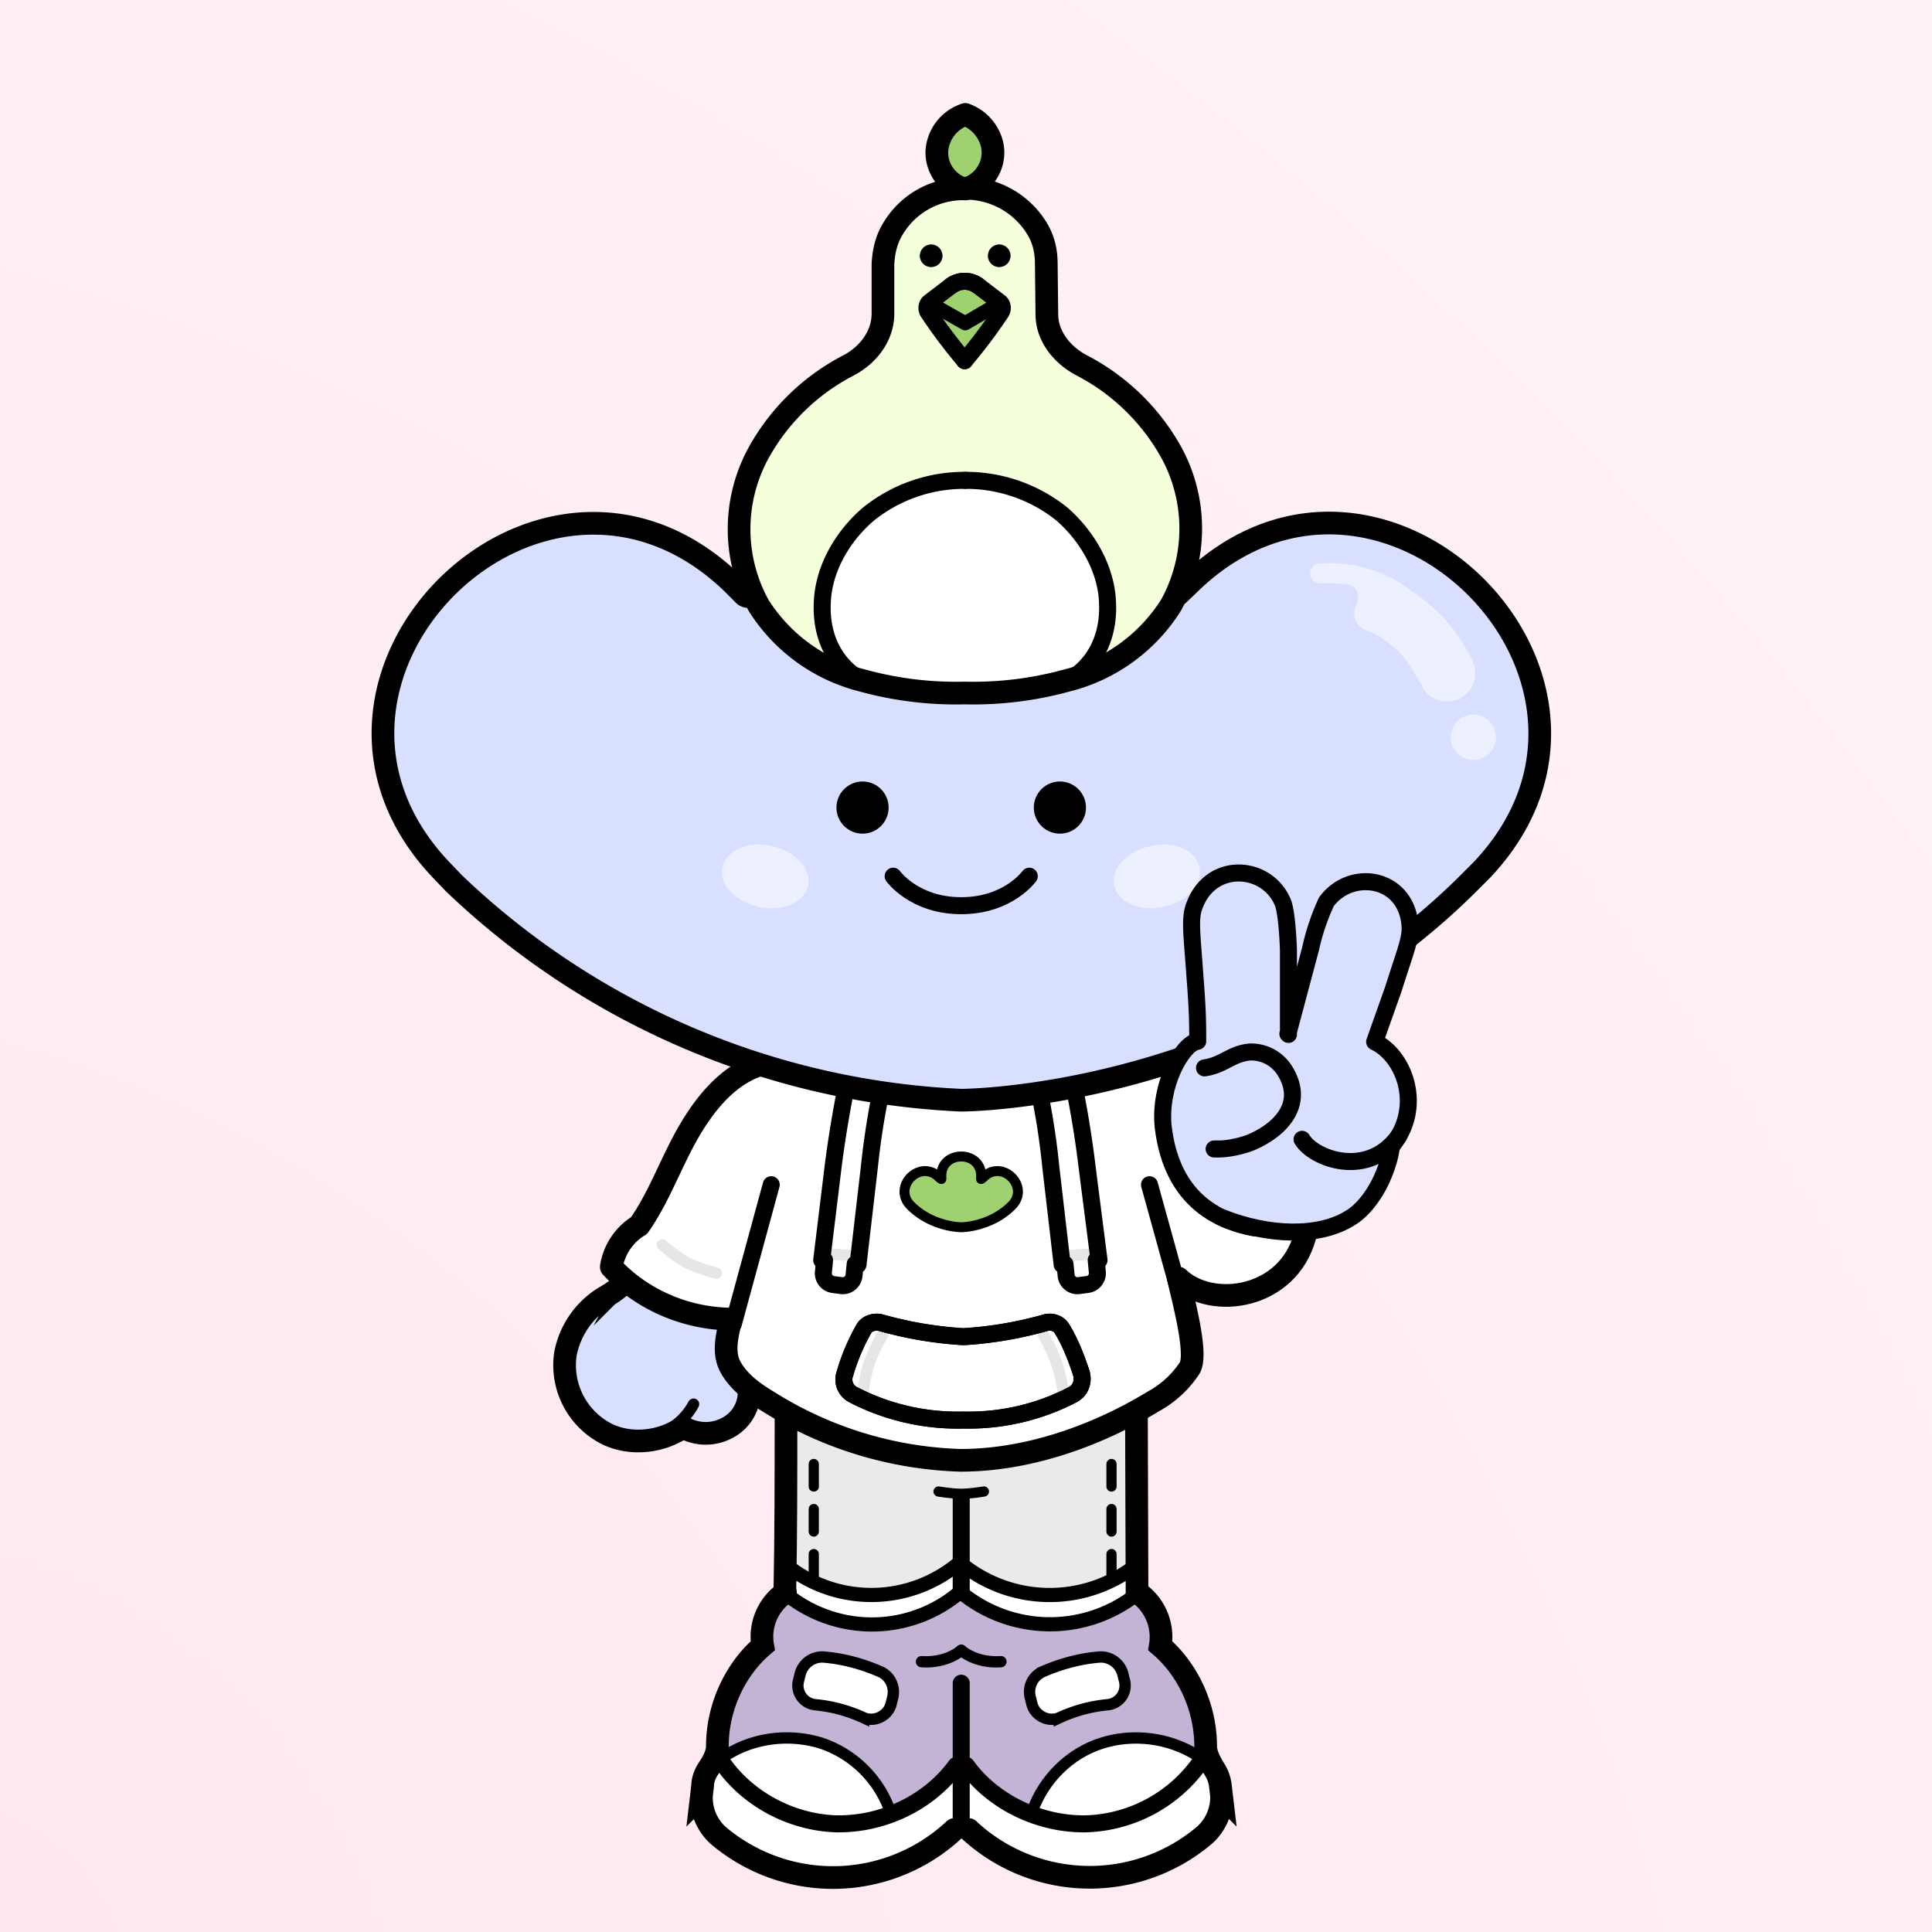 <svg xmlns="http://www.w3.org/2000/svg" width="275" height="275" fill="none"><rect width="100%" height="100%" fill="#808080" stroke="none"/><g><path fill="url(#pink)" d="M0 0h275v415H0z"/></g><svg xmlns="http://www.w3.org/2000/svg" width="250" height="335" fill="none" id="container" x="32" viewBox="0 0 260 415" ><svg xmlns="http://www.w3.org/2000/svg" width="210" height="335" fill="none"><style>.legColor1 {fill:#EAEAEA;}.legColor2 {fill:#FFF;}.legStroke {stroke:#000;stroke-linecap:round;stroke-miterlimit:10;}</style><path class="legColor1" d="m72.7 249.8 16.3 5.4 16 1.3 16-1.3 16.3-5.4v30.7l-7.5 3.4-8 2.4-16.8-4.4-15.4 4.4-9.4-2.4-7.5-3.4v-30.7Z"/><path stroke="#000" stroke-linecap="round" stroke-linejoin="round" stroke-dasharray="3.97 3.97" stroke-width="1.8" d="M79 278v-22.3M131.5 278v-22.3"/><path class="legColor2" d="m73.7 276.7 15.4 4.8 15.9-4.8 15.4 4.8 15.9-4.8v5.7l-16 3.9-15.3-4.4-15.9 4.9-15.4-4.4v-5.7Z"/><path class="legStroke" stroke-width="2.5" d="M74.7 281.7a24 24 0 0 0 29.8-.7"/><path class="legStroke" stroke-width="3" d="M105 280.8v-16.6"/><path class="legStroke" stroke-width="4" d="M74.1 250c0 10.2 0 20.4-.2 30.9m62-30.8.1 30.8"/><path class="legStroke" stroke-width="3" d="M74.3 249.2a57.8 57.8 0 0 0 30.2 7.8c10.7 0 21.7-2.4 31-7.8"/><path class="legStroke" stroke-width="1.8" d="M109 263s-2.4.4-4 .4-4-.4-4-.4"/><path class="legStroke" stroke-width="2.5" d="M135.3 281.7a24.7 24.7 0 0 1-30.3-.7M74.7 276.4a24 24 0 0 0 29.8-.7"/><path class="legStroke" stroke-width="2.5" d="M135.3 276.4a24.7 24.7 0 0 1-30.3-.7"/></svg><svg xmlns="http://www.w3.org/2000/svg" width="210" height="335" fill="none"><style>.shColor1{fill:#C3B3D5;}.shColor2 {fill:#FFF;}.shStroke{stroke:#000;stroke-linecap:round;stroke-miterlimit:10;}</style><path class="shColor1" d="M75.4 281.7c1-.2 3.3 3.7 13.8 4 9.7.2 15.8-4.9 15.8-4.9s6.1 5 15.8 4.9c10.5-.3 12.7-4.2 13.6-4 2.9.4 7.2 3 6 6.4 3.7 4 6 8.4 7.4 14.2l.1.4.2 2c0-.4-.5 4.8-.8 4.6a19.3 19.3 0 0 0-9-3c-6.8.7-15.7 2-18.3 7.8-1.7 3.6-2.5 4.2-2 5.7-4.6-1-6.3-2-9.8-5.1-.5-.5-2.8-2.5-3.2-3.6-.5 1-2.6 3.1-3.1 3.6-3.7 3.1-4.5 4-9.2 5.1.4-1.5-1.4-2.1-3-5.7-2.7-5.8-10.5-7-17.4-7.7-2.5-.3-6.7 1.6-9 2.9-.3.2-1.4-5.1-1.4-4.7 0-.8.1-1.6.3-2.3a29.2 29.2 0 0 1 8.1-14.2c-1.3-3.3 2.2-6 5.1-6.4Z" /><path class="shColor2" d="m148.5 304.5 2.2 11c.6 2 .6 2.2-.8 4.6-1 1.5-7.1 9-21.2 9.4-14.5.6-21.8-5.6-23-7.5l-.1-9.2c.4 1 3.4 2.3 4 2.7 3.5 3.1 6.7 5.2 11.4 6.3l2 .2c6 1.2 11.6-1.5 16.8-4.6 2.9-1.6 5.4-2 7-4.6 1-1.9 2-4 2-6.4 0-.7-.2-1.3-.3-2ZM61.5 304.5l-2.2 11c-.6 2-.6 2.2.8 4.6 1 1.5 7.1 9 21.2 9.4 14.5.6 21.8-5.6 23-7.5l.1-9.2c-.4 1-3.4 2.3-4 2.7-3.5 3.1-6.7 5.2-11.4 6.3l-2 .2c-6 1.2-11.6-1.5-16.8-4.6-2.9-1.6-5.4-2-7-4.6-1-1.9-2-4-2-6.4 0-.7.2-1.3.3-2Z" /><path class="shColor2" d="M146.9 310.7a9.2 9.2 0 0 1-3.1 4.8c-2 2-5 4-8 4.8-5.3 1.5-10.8 2.9-15.8.4l-2.5-1.3c0-1.5 2.2-4.3 4.5-7.1a17.8 17.8 0 0 1 16.3-6c2.3.5 5.4.5 7 2.1.2.3 1.6 1.9 1.6 2.3ZM63.5 310.7a9.2 9.2 0 0 0 3.1 4.8c2 2 5 4 8 4.8 5.3 1.5 10.8 2.9 15.8.4l2.5-1.3c0-1.5-2.2-4.3-4.5-7.1a17.8 17.8 0 0 0-16.3-6c-2.3.5-5.4.5-7 2.1-.2.3-1.6 1.9-1.6 2.3Z" /><path class="shStroke" stroke-width="3" d="M105 321.8v-25" /><path class="shStroke" stroke-width="2" d="M98 293c2.5.2 5.2-.5 7-2" /><path class="shStroke" stroke-width="2.5" d="M74.8 281.6a24 24 0 0 0 29.8-.7" /><path class="shStroke" stroke-width="3" d="M62.6 310.4c4.4 6.7 12.4 11 20.5 11.2 8.2.1 16.3-3.8 21-10.3" /><path class="shStroke" stroke-width="2" d="M92.4 319.2a19.4 19.4 0 0 0-12-11.8c-5.7-1.8-12.1-1-17 2.2" /><path class="shStroke" stroke-width="4" d="M74 280.8a9.4 9.4 0 0 0-4 9.4c-5 4.3-8 11-8 17.7 0 1.4-.8 2.8-1.6 4-.6.9-1 2-1 3l-.2 1.7a9 9 0 0 0 2.9 7 31.3 31.3 0 0 0 41.7-1m32.3-41.8a9.5 9.5 0 0 1 4 9.4c5 4.3 8 11 8 17.7 0 1.4.8 2.8 1.5 4 .6.9 1 2 1.1 3l.2 1.7a9 9 0 0 1-3 7 31.3 31.3 0 0 1-41.6-1" /><path class="shStroke" stroke-width="2" d="M112 293c-2.5.2-5.2-.5-7-2" /><path class="shStroke" stroke-width="2.5" d="M135.3 281.6a24.7 24.7 0 0 1-30.2-.7" /><path class="shStroke" stroke-width="3" d="M147.4 310.4a25.6 25.6 0 0 1-20.5 11.2c-8.1.1-16.3-3.8-21-10.3" /><path class="shStroke" stroke-width="2" d="M117.6 319.2c2-5.5 6.5-10 12.1-11.8 5.6-1.8 12-1 17 2.2" /><path class="shColor2" d="M76.6 295.2a4 4 0 0 1 4.3-3c3.4.3 6.7 1.2 9.9 2.6 1.7.8 2.6 2.7 2.1 4.6l-.3 1.2c-.6 2-2.9 3.1-4.8 2.3a26 26 0 0 0-8.5-2.3 3.4 3.4 0 0 1-3-4.2l.3-1.2ZM133.5 295.2a4 4 0 0 0-4.3-3c-3.4.3-6.7 1.2-9.9 2.6a3.9 3.9 0 0 0-2.1 4.6l.3 1.2c.6 2 2.9 3.1 4.8 2.3a26 26 0 0 1 8.5-2.3 3.4 3.4 0 0 0 3-4.2l-.3-1.2Z" /><path class="shStroke" stroke-width="2" d="M76.6 295.2a4 4 0 0 1 4.3-3v0c3.4.3 6.7 1.2 9.9 2.6v0c1.7.8 2.6 2.7 2.1 4.6l-.3 1.2c-.6 2-2.9 3.1-4.8 2.3v0a26 26 0 0 0-8.5-2.3v0a3.4 3.4 0 0 1-3-4.2l.3-1.2ZM133.5 295.2a4 4 0 0 0-4.3-3v0c-3.4.3-6.7 1.2-9.9 2.6v0a3.9 3.9 0 0 0-2.1 4.6l.3 1.2c.6 2 2.9 3.1 4.8 2.3v0a26 26 0 0 1 8.5-2.3v0a3.4 3.4 0 0 0 3-4.2l-.3-1.2Z" /></svg><svg xmlns="http://www.w3.org/2000/svg" width="210" height="335" fill="none"><style>.bodyColor1 {fill: #FFF}.bodyColor2 {fill: #EAEAEA}.handsColor {fill: #D9E0FF}.jacketShirt {fill: #FFF}.bStr1 {stroke: #000;stroke-linecap: round;stroke-miterlimit: 10;}.bStr2 {stroke: #000;stroke-linecap: round;stroke-linejoin: round;}.bStr3 {stroke: #000;stroke-linecap: round;stroke-opacity: .1;stroke-width: 2;}</style><path class="handsColor" d="m55.9 209.2 13.9 6.7-4.5 17.8 2 12-3 5.8-8.4 1.4H44.4l-9.4-7.2 1.5-13.4 10.4-6.8 9-16.3Z"/><path class="bStr1" stroke-width="4" d="M55.9 209.4c-2.6 4.3-5.1 8.6-7.7 13.5a16.2 16.2 0 0 1-6 5.8 15 15 0 0 0-7 10.1 13.6 13.6 0 0 0 7.4 14.1c4.2 2 9.5 1.4 13.3-1.2"/><path class="bStr1" stroke-width="2" d="M57.8 247.6a11.2 11.2 0 0 1-5 4.8"/><path class="bStr1" stroke-width="4" d="M56 251.7a8 8 0 0 0 7.9 0 7.1 7.1 0 0 0 3.7-6.5"/><path class="bodyColor1" d="m68.8 187.6 20.5-5.6h29.5l20.5 5.6 10 8.2 5 7 5.5 11.8 5 4-1.3 3.8-7 6h-11.8l.7 13-5 5.7-8.8 4.2-11.9 4.6-12.9 1.6H97L84.2 254l-13.6-7-6.5-5.7V233l-14.2-3.6-6.6-6.2 5.5-7.6 5.3-9.4 8.5-13.3 6.2-5.3Z"/><path class="bStr2" stroke-width="3" d="m64.8 233.5 6.7-24.6"/><path class="bStr2" stroke-width="4" d="M161.5 216.1c-3.4-5-5.5-10.8-8.5-16.1-3-5.3-7-10.4-12.7-12.2 0 0-4.5-6.3-35.4-6.3-31 0-35.5 6.3-35.5 6.3-5.6 1.8-9.7 6.9-12.7 12.2-3 5.3-5 11.1-8.5 16.1a10.4 10.4 0 0 0-4.9 7.3c5.3 5.7 13 9.1 21.1 9.2-.7 3-1.5 6 0 8.6 1.5 2.6 4 4.4 6.5 5.9a67.4 67.4 0 0 0 34 10.4c11.7 0 23.8-4.2 34-10.4a18 18 0 0 0 6.4-5.9c1.5-2.6-1.4-12.8-2-15.8"/><path class="bStr2" stroke-width="3" d="m145 233.5-6.8-24.6"/><path class="bStr3" d="M52.3 219.5s2.3 2 4 3c1.8 1 5.5 2 5.5 2"/><path fill="#fff" fill-opacity=".5" class="bStr2" stroke-width="3" d="M93.3 182.5h-6.5s-2.7 9.9-4.4 23.3l-2 16.4h.5l-.2 2.1a2 2 0 0 0 1.7 2.2l1.5.2a2 2 0 0 0 2.2-1.8l.2-2 .5.1 2-17.2a136 136 0 0 1 4.5-23.3Z"/><path class="bStr3" d="m80.3 221 6.5.5"/><path fill="#fff" fill-opacity=".5" class="bStr2" stroke-width="3" d="M116.3 182.5h6.5s2.8 9.9 4.4 23.3l2.1 16.4h-.5l.2 2.1a2 2 0 0 1-1.8 2.2l-1.5.2a2 2 0 0 1-2.2-1.8l-.2-2-.5.1-2-17.2a129.5 129.5 0 0 0-4.5-23.3Z"/><path class="bStr3" d="m129.3 221-6.5.5m34-2s-2.3 2-4 3c-1.8 1-5.5 2-5.5 2"/><path fill="#fff" fill-opacity=".5" d="M105.4 235.7a68 68 0 0 0 14.6-2.5c1-.2 2.1.1 2.7 1 1.4 2.2 2.6 5.2 3.5 8 .4 1.5-.2 3-1.5 3.7a39.7 39.7 0 0 1-19.3 4.5m0-14.7a69 69 0 0 1-14.7-2.5c-1-.2-2.2.1-2.8 1a36.1 36.1 0 0 0-3.4 8 3 3 0 0 0 1.4 3.7 40 40 0 0 0 19.5 4.5"/><path class="bStr2" stroke-width="3" d="M105.4 235.7a68 68 0 0 0 14.6-2.5c1-.2 2.1.1 2.7 1 1.4 2.2 2.6 5.2 3.5 8 .4 1.5-.2 3-1.5 3.7a39.7 39.7 0 0 1-19.3 4.5m0-14.7a69 69 0 0 1-14.7-2.5c-1-.2-2.2.1-2.8 1a36.1 36.1 0 0 0-3.4 8 3 3 0 0 0 1.4 3.7 40 40 0 0 0 19.5 4.5"/><path class="bStr3" d="M87.7 245.4s.4-3.2 1.1-5.1c.7-2.1 2.4-5.1 2.4-5.1m31.8 10.2s-.5-3.2-1.2-5.1c-.7-2.1-2.4-5.1-2.4-5.1"/><path class="bStr2" stroke-width="3" d="M105.4 235.7a68 68 0 0 0 14.6-2.5c1-.2 2.1.1 2.7 1 1.4 2.2 2.6 5.2 3.5 8 .4 1.5-.2 3-1.5 3.7a39.7 39.7 0 0 1-19.3 4.5m0-14.7a69 69 0 0 1-14.7-2.5c-1-.2-2.2.1-2.8 1a36.1 36.1 0 0 0-3.4 8 3 3 0 0 0 1.4 3.7 40 40 0 0 0 19.5 4.5"/></svg><svg xmlns="http://www.w3.org/2000/svg" width="210" height="335" fill="none"><path fill="#A0D170" stroke="#000" stroke-linecap="round" stroke-linejoin="round" stroke-width="1.752" d="m108.8 207.7-.3.2v-.6c0-4.5-7-4.5-7 0v.6l-.3-.2a8.5 8.5 0 0 0-.2-.2c-3.3-3.1-8.1 1.7-5 5l.2.2c3.8 3.7 8.8 3.7 8.8 3.7s5 0 8.8-3.7l.2-.2c3.1-3.3-1.7-8.1-5-5l-.2.2Z"/></svg><svg xmlns="http://www.w3.org/2000/svg" width="210" height="335" fill="none"><path fill="#D9E0FF" d="M143.3 104.8c-.8.8-2.2.3-2.2-.9v-3.3c-1.3-46.1-71-46.1-72.2 0v3.3c0 1.1-1.4 1.7-2.2 1a145 145 0 0 0-2.4-2.4c-33.6-31.7-82.8 17.4-51 50.9l2.3 2.4A138.4 138.4 0 0 0 105 194s51 0 89.4-38.2l2.4-2.4c31.7-33.5-17.5-82.6-51-51l-2.5 2.4Z"/><circle cx="4" cy="4" r="4" fill="#fff" fill-opacity=".5" transform="matrix(-1 0 0 1 199.3 126)"/><path fill="#fff" fill-opacity=".5" d="M195.5 117.5a5 5 0 0 1-9 4 6.7 6.7 0 0 0-.3-.7l-1.2-2c-1-1.7-2.3-3.5-3.6-4.6-1.5-1.2-2.6-2-3.7-2.5l-1.7-.8a3 3 0 0 1-1.4-4l.1-.3c.8-1.5 0-3.3-1.5-3.5-1.9-.3-3.4-.3-5-.2h-.1a1.8 1.8 0 0 1-.3-3.5 23.6 23.6 0 0 1 16.6 4.8c1 .7 2.2 1.5 3.3 2.5a29.2 29.2 0 0 1 7.7 10.4v.3h.1"/><path stroke="#000" stroke-linecap="square" stroke-linejoin="round" stroke-width="4" d="M143.3 104.8v0c-.8.8-2.2.3-2.2-.9v0-3.3c-1.3-46.1-71-46.1-72.2 0v3.3c0 1.1-1.4 1.7-2.2 1v0a145 145 0 0 0-2.4-2.4c-33.6-31.7-82.8 17.4-51 50.9l2.3 2.4A138.4 138.4 0 0 0 105 194s51 0 89.4-38.2l2.4-2.4c31.7-33.5-17.5-82.6-51-51l-2.5 2.4Z"/></svg><svg xmlns="http://www.w3.org/2000/svg" width="210" height="335" fill="none"><style>.faceStrokeColor{stroke:#000} .faceFillColor{fill:#000} .skinColorBase{fill:#D9E0FF} .skinColorLight{fill:#ECF0FF} .skinColorDark{fill:#ACB5DD} .mouthOverlay{fill:#000}</style><path class="faceStrokeColor" stroke-linecap="round" stroke-width="3" d="M93 154.5s3.7 5.2 12 5.2 12-5.2 12-5.2"/><circle class="faceFillColor" cx="87.6" cy="142.4" r="4.6"/><circle class="faceFillColor" cx="122.4" cy="142.4" r="4.6"/><path fill="#fff" fill-opacity=".5" d="M78 156.2c-.7 3-4.6 4.6-8.8 3.7-4.1-1-7-4-6.3-7 .7-3 4.6-4.7 8.7-3.7 4.2.9 7 4 6.4 7Zm54 0c.7 3 4.6 4.6 8.7 3.7 4.2-1 7-4 6.3-7-.6-3-4.5-4.7-8.7-3.7-4.1.9-7 4-6.3 7Z"/></svg><svg xmlns="http://www.w3.org/2000/svg" width="210" height="335" fill="none"><style>.headwearColorL { fill:#F4FFDC}.headwearColorB { fill:#A0D170}.hwStr1 {stroke: #000;stroke-linecap: round;stroke-linejoin: round;}</style><path fill="#fff" d="M130.8 106.3c.3 6.9-2.9 11.5-7.2 13.8a62.3 62.3 0 0 1-18 2.2c-6.4 0-12.2-.5-18-2.2-4.2-2.3-7.4-7-7-13.8.1-6 3.5-11.8 8-15.7a27 27 0 0 1 17-5.9 27 27 0 0 1 17 5.9c4.6 4 8 9.7 8.2 15.7Z"/><path class="headwearColorB" d="M110.6 26.7a6.7 6.7 0 0 1-4.8 6.6h-.3a6.7 6.7 0 0 1-4.7-6.6 7.3 7.3 0 0 1 4.9-6.5c2.7.9 4.8 3.6 4.9 6.5Z"/><path class="headwearColorL" d="M105.8 33.3a14.8 14.8 0 0 1 12.9 7.5c1 1.8 1.4 3.8 1.4 5.8l.2 15.5c9 2.7 17.3 9.5 21.8 17.7a28 28 0 0 1 0 27 30.4 30.4 0 0 1-18.4 13.3c4.2-2.3 7.4-7 7.1-13.8-.2-6-3.6-11.8-8.1-15.7a27 27 0 0 0-17-5.9 27 27 0 0 0-17 5.9c-4.6 4-8 9.7-8.2 15.7-.3 6.9 3 11.5 7.2 13.8l-2.4-.7a30.4 30.4 0 0 1-16-12.7 28 28 0 0 1 0-26.9c4.4-8.2 12.8-15 21.7-17.7l.2-15.5c0-2 .5-4 1.5-5.8a14.4 14.4 0 0 1 12.8-7.5h.3Z"/><path class="hwStr1" stroke-width="4" d="M105.5 33.3h.2m0-13.1a7.3 7.3 0 0 0-5 6.5 6.7 6.7 0 0 0 4.8 6.6"/><path class="hwStr1" stroke-width="3" d="M87.7 120.1c-4.3-2.3-7.5-7-7.2-13.8.2-6 3.6-11.8 8.2-15.7a27 27 0 0 1 17-5.9"/><path class="hwStr1" stroke-width="4" d="M105.8 33.3h-.1m0-13.1c2.7.9 4.8 3.6 4.9 6.5a6.7 6.7 0 0 1-4.8 6.6"/><path class="hwStr1" stroke-width="4" d="M105.7 33.3h-.2a14.4 14.4 0 0 0-12.8 7.5c-1 1.8-1.4 3.8-1.5 5.8v8.9c-.1 3.9-2.7 7.2-6.2 9a38.1 38.1 0 0 0-15.7 15.3 28 28 0 0 0 0 27A30.4 30.4 0 0 0 87.6 120a62.3 62.3 0 0 0 18 2.2m0-89h.1a14.8 14.8 0 0 1 12.9 7.5c1 1.8 1.4 3.8 1.4 5.8l.1 8.9c0 3.9 2.7 7.2 6.1 9A38.2 38.2 0 0 1 142 79.7a28 28 0 0 1 0 27 30.4 30.4 0 0 1-18.4 13.3 62.3 62.3 0 0 1-18 2.2"/><path class="hwStr1" stroke-width="3" d="M123.7 120.1c4.2-2.3 7.4-7 7.1-13.8-.2-6-3.6-11.8-8.1-15.7a27 27 0 0 0-17-5.9"/><path class="headwearColorB" d="m111.8 53.3-.3.3-5.9 3.4-6-3.4-.2-.3c2-1.7 4-3.1 6.2-4.7 2.2 1.6 4.2 3 6.2 4.7Z"/><path class="headwearColorB" d="M105.6 63.6c-2.4-2.7-5-6.5-7.1-9.5l1-.8.2.3 6 3.4 5.8-3.4.3-.3 1 .8c-2.1 3-4.8 6.8-7.2 9.5Z"/><path class="hwStr1" stroke-width="3" d="M108 50.4a4 4 0 0 0-4.8 0l-3.8 2.9v0c-.5.4-.6 1.2-.2 1.8a94 94 0 0 0 6.4 8.5"/><path class="hwStr1" stroke-width="3" d="M103.2 50.4a4 4 0 0 1 4.8 0l3.8 2.9v0c.5.4.6 1.2.2 1.8a93 93 0 0 1-6.4 8.5"/><path class="hwStr1" stroke-width="2.5" d="m99.7 53.6 6 3.4 5.8-3.4"/><circle cx="99.7" cy="45.1" r="2" fill="#000"/><circle cx="111.7" cy="45.1" r="2" fill="#000"/></svg><svg xmlns="http://www.w3.org/2000/svg" width="210" height="335" fill="none"><style>.handsColor {fill: #D9E0FF}.armColor {fill: #FFF}.hLine3 {stroke: #000;stroke-linecap: round;stroke-linejoin: round;stroke-width: 3;}.hLine4 {stroke: #000;stroke-linecap: round;stroke-linejoin: round;stroke-width: 4;}</style><path class="handsColor" d="M180.8 202.2c.1.4-.5 3.7-2.3 7-1.1 2-2.7 4.2-4.8 5.5-5.6 3.6-10 3.5-17 1.9a25 25 0 0 1-11.9-6.7 17.5 17.5 0 0 1-3.6-6c-.6-1.6.3-3.8-.5-5.3-1.9-3.2.5-6.9.5-6.9l2-4.6 3.4-3.5c0-3 .4-5.4 0-11.7-.4-7.3-1-10.1 0-12.5 3.1-7.7 12.8-6.6 15.7 0 .8 1.9.6 7.8.6 7.8v15l4-15s1.7-7 3-8.6a7.8 7.8 0 0 1 14.2 4.2c.3 2.5-.7 4.7-3 11.6l-3.2 9.3c5.1 2.4 8.4 10.9 3.6 17.7l-.7.8Z"/><path class="armColor" d="M164.4 219.5c-1.2 1.8-2.1 5.2-3.6 7-4.3 4.9-14.5 1.4-14.5 1.4l-.2-4.5-1.5-2.5v-3.5l1.7-4.5s2.6 1.4 8.1 2.6c6 1.6 16.7 1 16.7 1s-2.5-3-5.4.7c-1 1.3 1 1.2-1.3 2.3Z"/><path class="hLine3" d="M149.6 202.6h.8c1.6 0 3.5-.4 5.3-1 5.3-2.1 10.2-6.8 6.3-12.9a7 7 0 0 0-6.1-3.2c-3.3.3-4.6 2.3-8 2.8m-1.2-4.7c0-3 0-5.3-.5-11.6-.5-7.3-1-10.2 0-12.5 3-7.7 12.7-7 15.5-.4.8 1.9 1 8.4 1 8.4v14.9m15.2 1.3 3.3-9.3c2.2-7 3.2-9 2.9-11.6-.9-8.2-10.4-9.6-14.7-3.8a40 40 0 0 0-2.8 8.3l-4 15m18.2 20 .7-1c4.8-6.7 1.5-15.2-3.6-17.6"/><path class="hLine3" d="M180.8 202.2c.1.4-.5 3.7-2.3 7-1.1 2-2.7 4.2-4.8 5.5-5.6 3.6-14.7 3.2-22.7 0"/><path class="hLine4" d="M165.6 218c-3 11-16.3 13-22.3 7.4"/><path class="hLine3" d="M146.6 183.6c-2.7.6-6.7 7.7-6 15 1.6 13.8 10.8 16.9 16 17.9m8.5-15.6c2 3.4 11.5 7 17-.5"/></svg></svg><defs><radialGradient id="green" cx="0" cy="0" r="1" gradientTransform="matrix(275 -275 362 362 0 275)" gradientUnits="userSpaceOnUse"><stop stop-color="#DFFFBF"/><stop offset="1" stop-color="#EFD"/></radialGradient><radialGradient id="pink" cx="0" cy="0" r="1" gradientTransform="matrix(275 -275 362 362 0 275)" gradientUnits="userSpaceOnUse"><stop stop-color="#FFE7F0"/><stop offset="1" stop-color="#FFF3F8"/></radialGradient><radialGradient id="purple" cx="0" cy="0" r="1" gradientTransform="matrix(275 -275 362 362 0 275)" gradientUnits="userSpaceOnUse"><stop stop-color="#F1E4FF"/><stop offset="1" stop-color="#F8F1FF"/></radialGradient><radialGradient id="blue" cx="0" cy="0" r="1" gradientTransform="matrix(275 -275 362 362 0 275)" gradientUnits="userSpaceOnUse"><stop stop-color="#E6EAFF"/><stop offset="1" stop-color="#EFF2FF"/></radialGradient><radialGradient id="yellow" cx="0" cy="0" r="1" gradientTransform="matrix(275 -275 362 362 0 275)" gradientUnits="userSpaceOnUse"><stop stop-color="#FFE7A5"/><stop offset="1" stop-color="#FFF2CE"/></radialGradient></defs></svg>